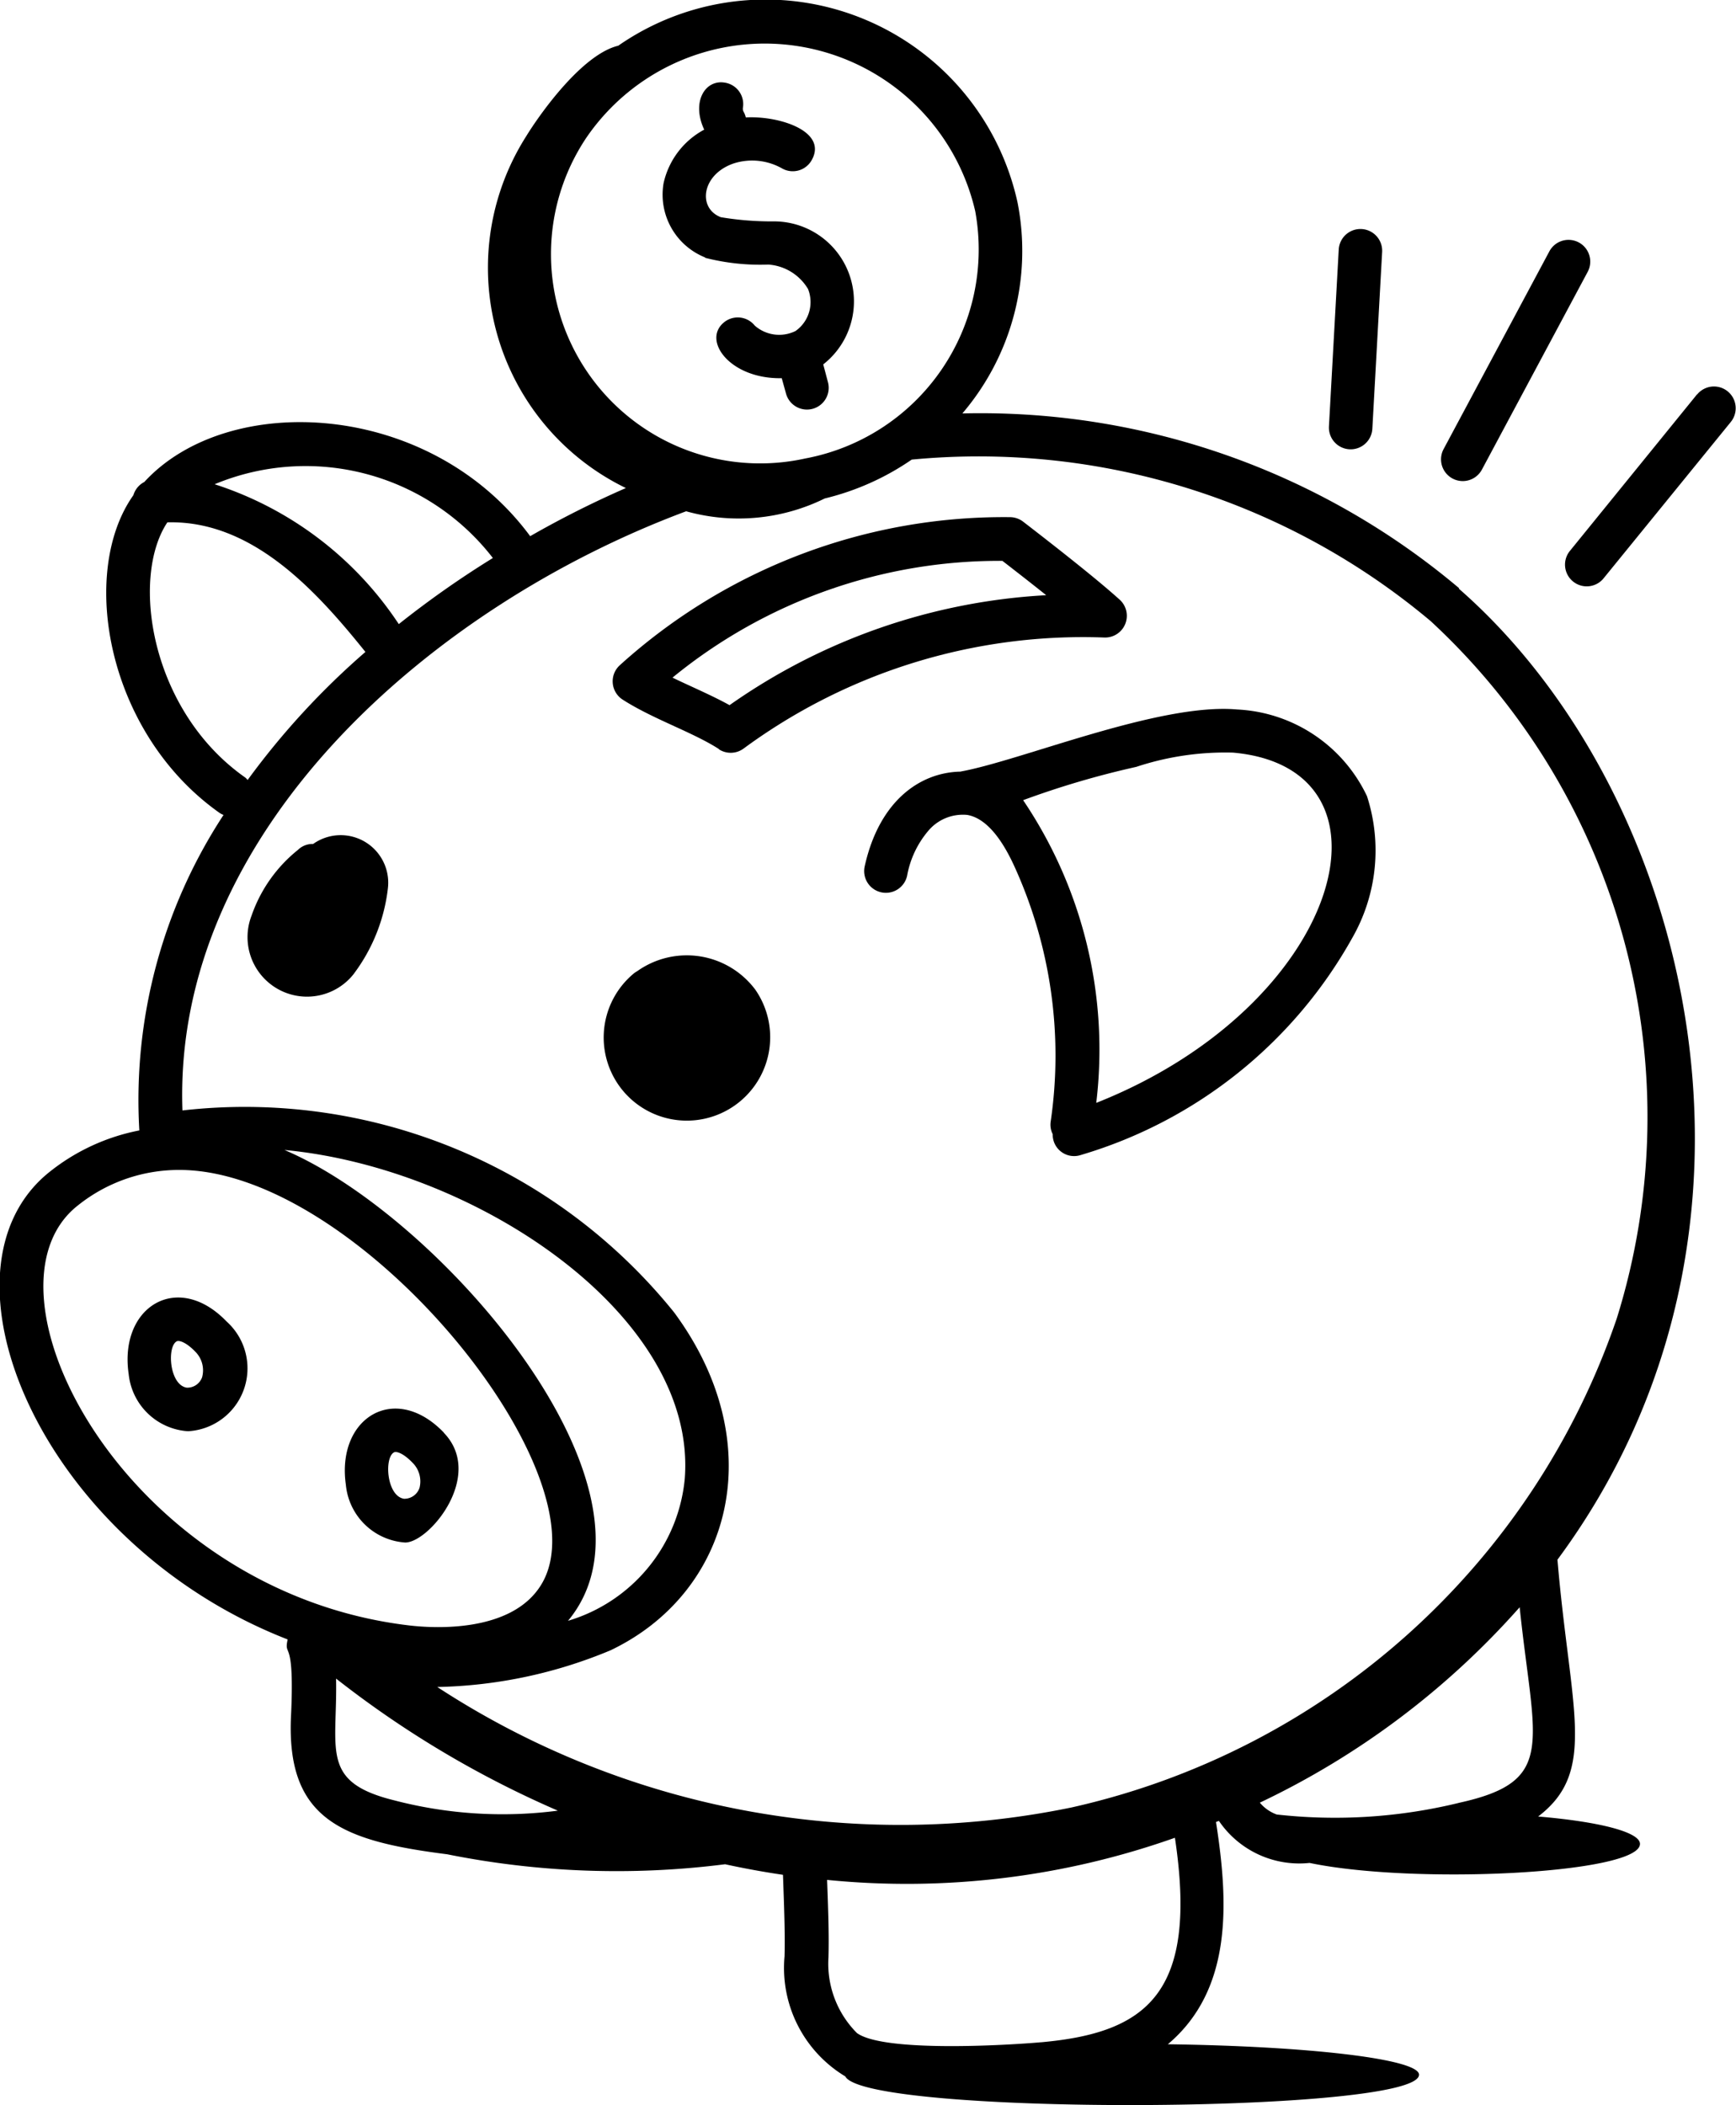 <svg xmlns="http://www.w3.org/2000/svg" width="36.519" height="44.261" viewBox="0 0 36.519 44.261">
  <g id="Gruppe_48" data-name="Gruppe 48" transform="translate(-1755.721 -368)">
    <path id="Pfad_75" data-name="Pfad 75" d="M229.993,363.563c-1.028-1.07-2.265-.315-2.061,1.1a1.343,1.343,0,0,0,1.248,1.211c.506,0,1.677-1.411.813-2.307Zm-.512,1.161a.336.336,0,0,1-.326.23c-.37-.058-.42-.873-.208-.977.048-.024.193.017.387.219A.552.552,0,0,1,229.481,364.725Z" transform="translate(1535.065 34.56)"/>
    <path id="Pfad_76" data-name="Pfad 76" d="M177.244,338.744a1.341,1.341,0,0,0,1.249,1.211,1.324,1.324,0,0,0,.812-2.307c-1.028-1.069-2.265-.315-2.061,1.1Zm1.549.066a.33.33,0,0,1-.326.229c-.37-.058-.42-.872-.208-.976.045-.022.191.016.386.218a.553.553,0,0,1,.147.529Z" transform="translate(1581.183 58.139)"/>
    <path id="Pfad_77" data-name="Pfad 77" d="M351.06,201.18c-.86.024-1.7.637-2,1.991a.457.457,0,0,0,.892.2,2.008,2.008,0,0,1,.466-.97.952.952,0,0,1,.8-.311c.354.062.684.418.98,1.058a9.585,9.585,0,0,1,.773,5.4.443.443,0,0,0,.044.255.45.45,0,0,0,.591.438,9.676,9.676,0,0,0,5.713-4.569,3.7,3.7,0,0,0,.307-2.977,3.191,3.191,0,0,0-2.732-1.822c-1.636-.147-4.542,1.078-5.832,1.308Zm5.75-.4c3.691.331,2.284,5.322-2.879,7.365a9.37,9.37,0,0,0-1.538-6.365,18.531,18.531,0,0,1,2.379-.7,5.96,5.96,0,0,1,2.038-.3Z" transform="translate(1424.851 183.045)"/>
    <path id="Pfad_78" data-name="Pfad 78" d="M207.783,231.973a3.7,3.7,0,0,0,.714-1.787,1,1,0,0,0-1.572-.94.435.435,0,0,0-.319.124,3.047,3.047,0,0,0-.975,1.38,1.251,1.251,0,0,0,2.153,1.223Z" transform="translate(1555.383 156.5)"/>
    <path id="Pfad_79" data-name="Pfad 79" d="M290.18,260.78a1.754,1.754,0,0,0,1.414-2.755,1.8,1.8,0,0,0-2.484-.387.476.476,0,0,0-.074.05,1.748,1.748,0,0,0,1.144,3.092Z" transform="translate(1480.015 130.783)"/>
    <path id="Pfad_80" data-name="Pfad 80" d="M292.651,160.069a.457.457,0,0,0,.518-.016,12.045,12.045,0,0,1,7.59-2.335.457.457,0,0,0,.317-.8c-.463-.419-1.357-1.121-2.026-1.636a.46.46,0,0,0-.276-.095,12.036,12.036,0,0,0-8.208,3.113.457.457,0,0,0,.06.724c.638.41,1.468.681,2.026,1.04Zm5.964-3.962c.291.225.615.477.92.721a12.776,12.776,0,0,0-6.661,2.312c-.388-.214-.833-.4-1.2-.579a10.852,10.852,0,0,1,6.944-2.455Z" transform="translate(1478.194 223.687)"/>
    <path id="Pfad_81" data-name="Pfad 81" d="M178.151,46.889A15.617,15.617,0,0,0,167.7,43.213a5.265,5.265,0,0,0,1.161-4.432,5.428,5.428,0,0,0-8.4-3.3c-.76.182-1.648,1.432-1.94,1.909a5.149,5.149,0,0,0,2.1,7.392,20.787,20.787,0,0,0-2.013,1.012c-2.113-2.859-6.354-3.062-8.118-1.139a.456.456,0,0,0-.229.277c-1.154,1.625-.565,5.01,1.822,6.687a.485.485,0,0,0,.074.037,10.932,10.932,0,0,0-1.771,6.633,4.353,4.353,0,0,0-1.859.849c-2.642,2.049-.235,7.823,4.979,9.854-.087.407.156-.1.068,1.667-.079,2.131,1.1,2.573,3.286,2.85a18.1,18.1,0,0,0,5.848.21c.4.087.809.162,1.218.222.024.683.046,1.232.033,1.713a2.662,2.662,0,0,0,1.278,2.526c.436.831,12.069.787,12.069-.036,0-.329-2.306-.6-5.284-.64,1.361-1.148,1.28-2.966,1.013-4.673l.061-.024a2.045,2.045,0,0,0,1.907.884c2.222.463,6.951.225,6.951-.4,0-.252-.872-.469-2.142-.576,1.252-.951.675-2.238.406-5.4,5.094-6.879,2.857-16.106-2.076-20.419ZM153.438,58.7c4.014.374,8.677,3.468,8.423,6.9a3.455,3.455,0,0,1-2.457,3c2.283-2.743-2.666-8.5-5.965-9.9ZM167.97,38.96a4.47,4.47,0,0,1-3.574,5.2,4.4,4.4,0,0,1-4.608-6.742A4.545,4.545,0,0,1,167.97,38.96Zm-10.147,7.293a20.367,20.367,0,0,0-1.979,1.39,7.338,7.338,0,0,0-3.874-2.941A4.981,4.981,0,0,1,157.823,46.253Zm-5.206,4.618c-2-1.4-2.421-4.2-1.641-5.368,1.772-.046,3.112,1.412,4.166,2.725a16.211,16.211,0,0,0-2.478,2.693.409.409,0,0,0-.046-.049Zm9.274-5.6a4.1,4.1,0,0,0,2.914-.27,5.5,5.5,0,0,0,1.829-.817,14.789,14.789,0,0,1,10.915,3.394,14.2,14.2,0,0,1,3.917,14.664A15.755,15.755,0,0,1,170,72.524a17.822,17.822,0,0,1-13.346-2.532,9.947,9.947,0,0,0,3.643-.771c2.549-1.215,3.388-4.333,1.338-7.107a11.6,11.6,0,0,0-10.342-4.245c-.209-5.8,5.157-10.573,10.6-12.6ZM149.1,59.861a3.4,3.4,0,0,1,2.13-.741c3.778,0,9,6.432,7.613,8.716-.622,1.028-2.281.92-2.774.862-5.968-.7-9.26-7.06-6.969-8.837Zm5.426,9.955a21.172,21.172,0,0,0,4.664,2.776,9.01,9.01,0,0,1-3.435-.215c-1.569-.385-1.2-1.051-1.23-2.561Zm14.834,7.645c-.7.063-3.307.218-3.877-.192a2.062,2.062,0,0,1-.6-1.592c.014-.506-.008-1.063-.029-1.629a16.9,16.9,0,0,0,7.317-.886c.49,3.263-.582,4.1-2.814,4.3Zm8.774-5.03a11.009,11.009,0,0,1-3.821.242.835.835,0,0,1-.356-.249,17.06,17.06,0,0,0,5.466-4.109c.3,2.878.8,3.661-1.289,4.115Z" transform="translate(1608.266 333.48)"/>
    <path id="Pfad_82" data-name="Pfad 82" d="M458.459,92.148l.206-3.719a.457.457,0,0,0-.913-.051l-.206,3.718a.457.457,0,0,0,.913.051Z" transform="translate(1326.131 284.869)"/>
    <path id="Pfad_83" data-name="Pfad 83" d="M484.511,95.265l2.225-4.158a.457.457,0,0,0-.806-.431l-2.225,4.158a.457.457,0,0,0,.806.431Z" transform="translate(1302.384 282.609)"/>
    <path id="Pfad_84" data-name="Pfad 84" d="M515.246,124.716l-2.686,3.306a.457.457,0,0,0,.709.576l2.686-3.3a.457.457,0,0,0-.709-.577Z" transform="translate(1276.176 251.574)"/>
    <path id="Pfad_85" data-name="Pfad 85" d="M302.826,57.45a4.656,4.656,0,0,0,1.336.144,1.056,1.056,0,0,1,.836.514.743.743,0,0,1-.263.883.778.778,0,0,1-.858-.114.458.458,0,0,0-.642-.072c-.478.382.125,1.2,1.21,1.178l.092.331a.457.457,0,0,0,.881-.243l-.1-.378a1.682,1.682,0,0,0-1.044-3.007,6.458,6.458,0,0,1-1.111-.088c-.5-.194-.4-.913.288-1.136a1.278,1.278,0,0,1,1,.11.456.456,0,0,0,.623-.172c.344-.606-.674-.938-1.385-.9a.44.44,0,0,0-.043-.113.134.134,0,0,1-.018-.09.457.457,0,0,0-.373-.527c-.419-.077-.716.4-.441.987a1.693,1.693,0,0,0-.855,1.127,1.422,1.422,0,0,0,.879,1.562Z" transform="translate(1467.721 315.969)"/>
  </g>
</svg>
